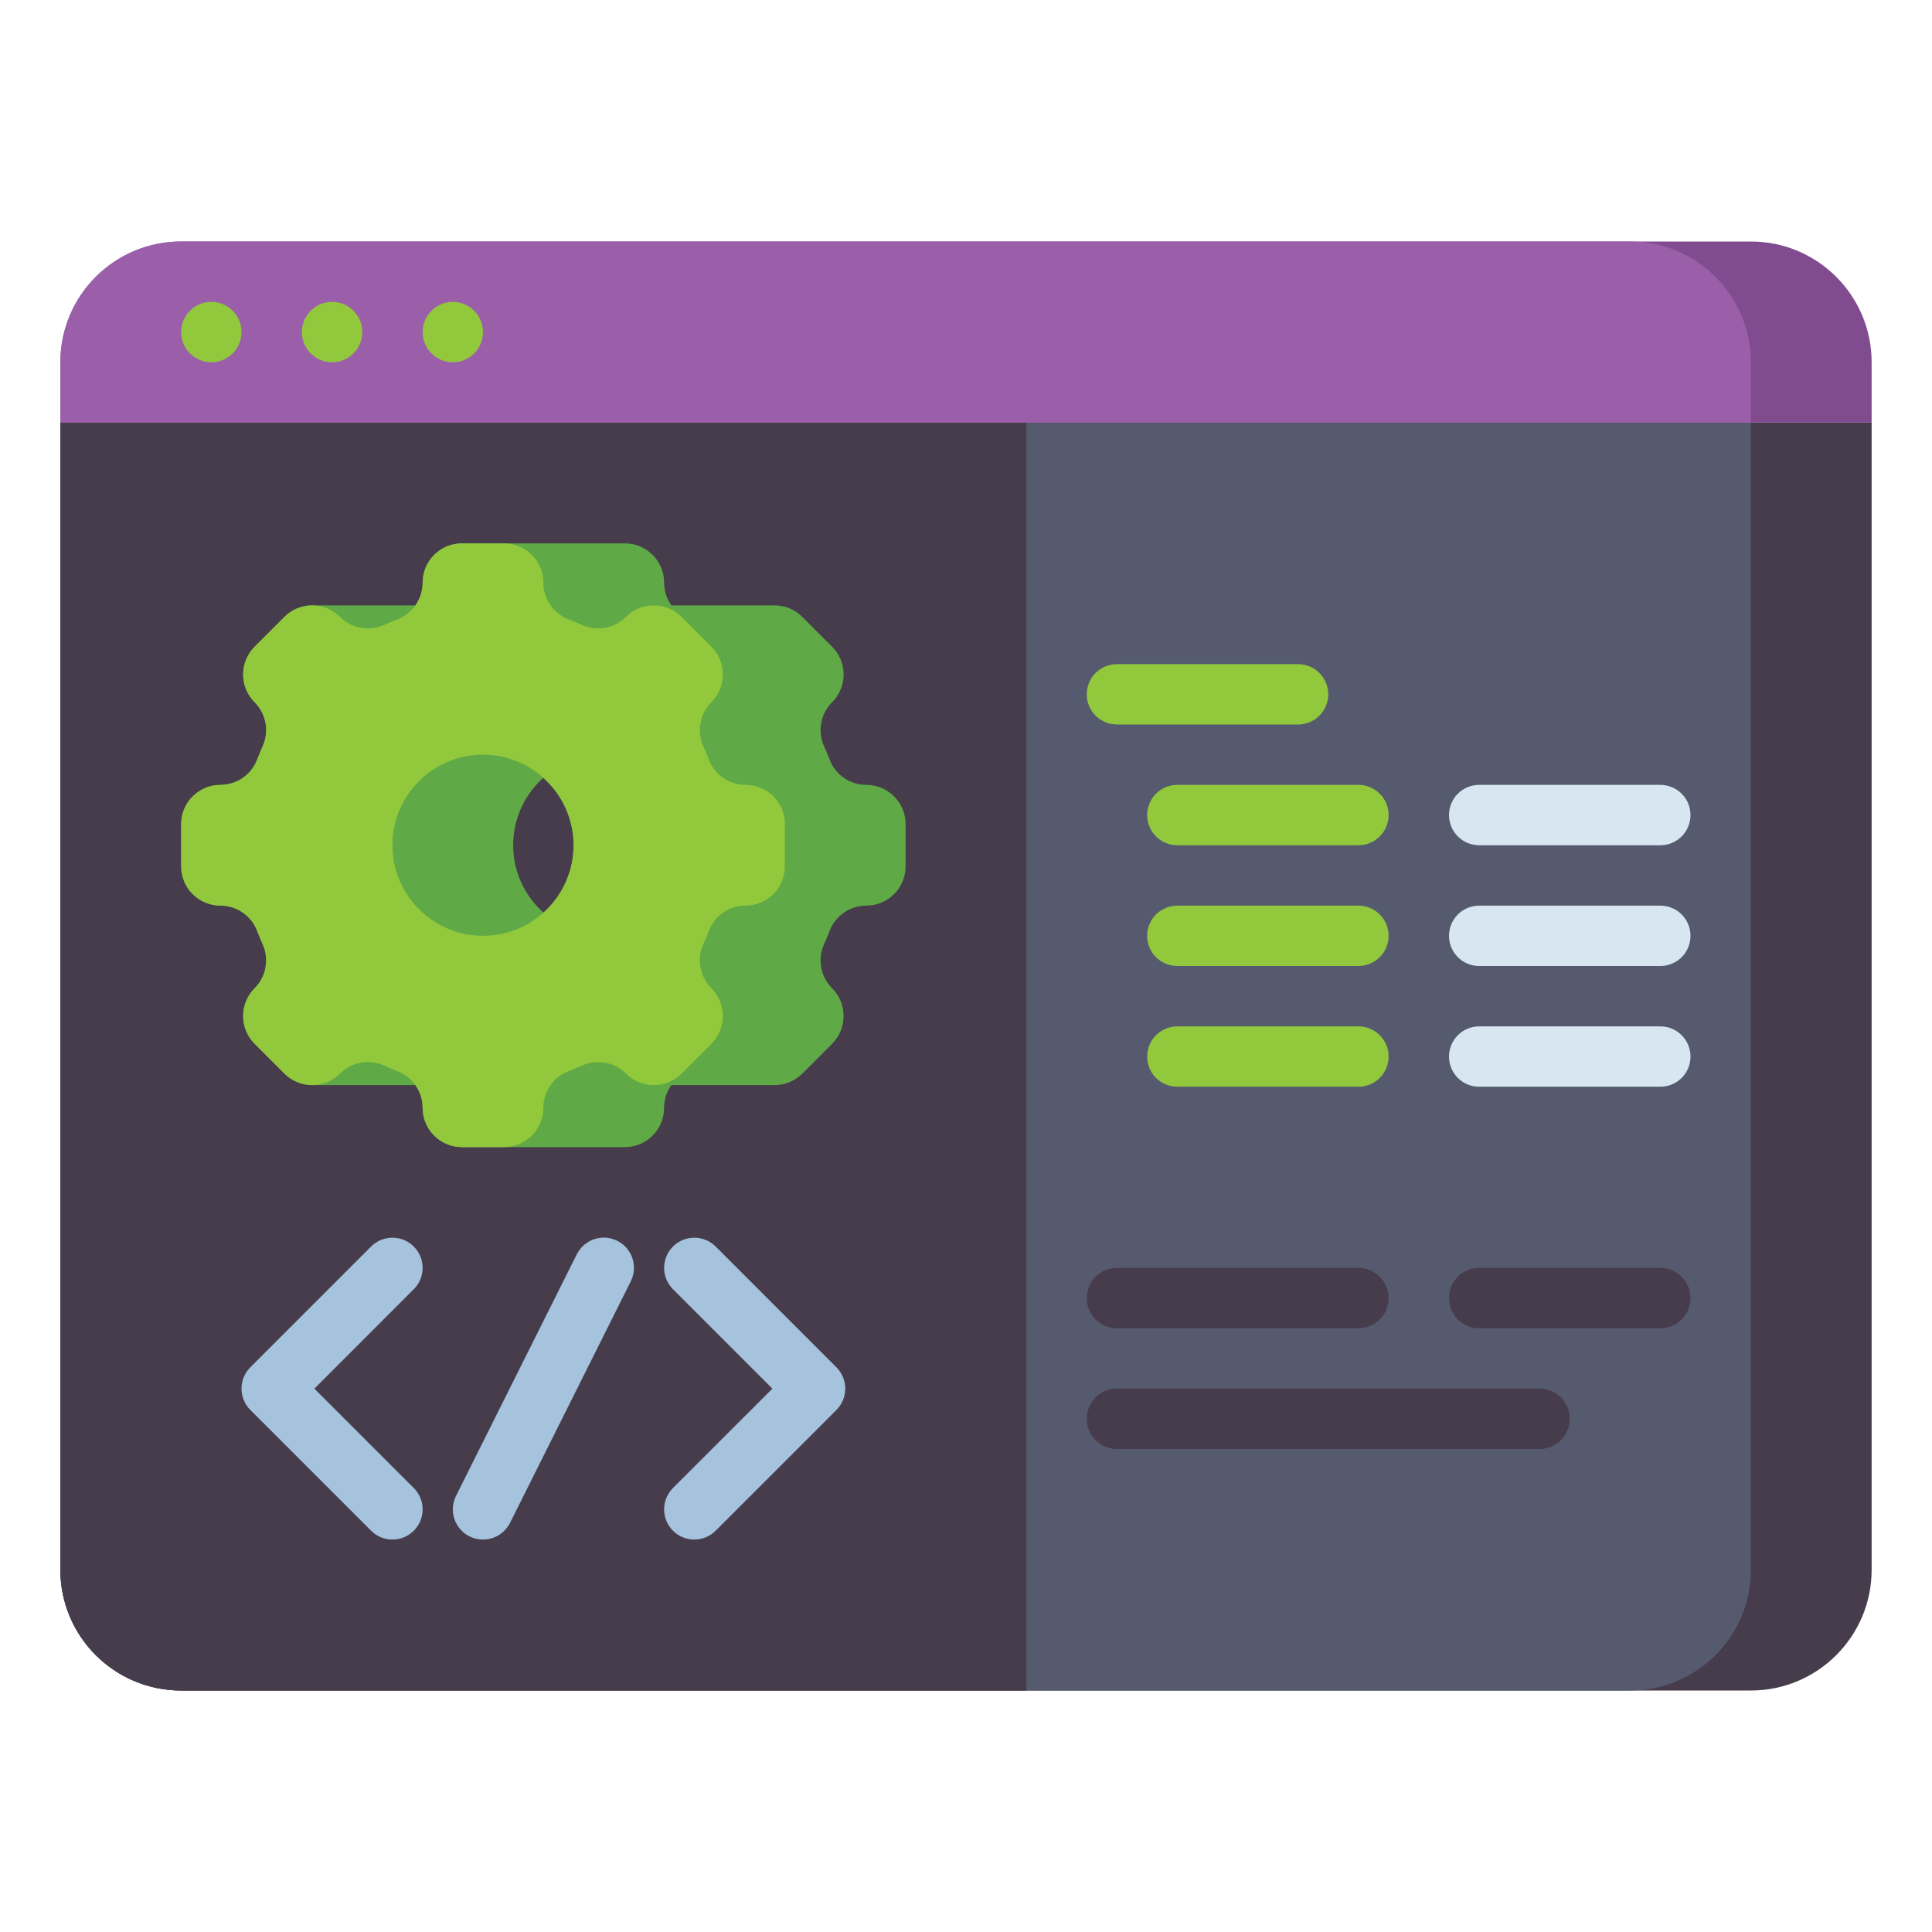 <svg width="65" height="65" viewBox="0 0 65 65" fill="none" xmlns="http://www.w3.org/2000/svg">
<path d="M58.906 56.875H6.094C3.85 56.875 2.031 55.056 2.031 52.812V14.219H62.969V52.812C62.969 55.056 61.15 56.875 58.906 56.875Z" fill="#463C4B"/>
<path d="M54.844 56.875H6.094C3.85 56.875 2.031 55.056 2.031 52.812V14.219H58.906V52.812C58.906 55.056 57.087 56.875 54.844 56.875Z" fill="#555A6E"/>
<path d="M34.531 56.875H6.094C3.85 56.875 2.031 55.056 2.031 52.812V14.219H34.531V56.875Z" fill="#463C4B"/>
<path d="M58.906 8.125H6.094C3.85 8.125 2.031 9.944 2.031 12.188V14.219H62.969V12.188C62.969 9.944 61.15 8.125 58.906 8.125Z" fill="#804B8F"/>
<path d="M54.844 8.125H6.094C3.85 8.125 2.031 9.944 2.031 12.188V14.219H58.906V12.188C58.906 9.944 57.087 8.125 54.844 8.125Z" fill="#9B5FAA"/>
<path d="M7.109 12.188C7.67 12.188 8.125 11.733 8.125 11.172C8.125 10.611 7.67 10.156 7.109 10.156C6.548 10.156 6.094 10.611 6.094 11.172C6.094 11.733 6.548 12.188 7.109 12.188Z" fill="#91C83C"/>
<path d="M11.172 12.188C11.733 12.188 12.188 11.733 12.188 11.172C12.188 10.611 11.733 10.156 11.172 10.156C10.611 10.156 10.156 10.611 10.156 11.172C10.156 11.733 10.611 12.188 11.172 12.188Z" fill="#91C83C"/>
<path d="M15.234 12.188C15.795 12.188 16.25 11.733 16.25 11.172C16.25 10.611 15.795 10.156 15.234 10.156C14.674 10.156 14.219 10.611 14.219 11.172C14.219 11.733 14.674 12.188 15.234 12.188Z" fill="#91C83C"/>
<path d="M29.146 26.406C28.878 26.406 28.616 26.325 28.395 26.172C28.174 26.02 28.005 25.804 27.91 25.553C27.853 25.404 27.792 25.256 27.726 25.11C27.499 24.608 27.604 24.018 27.994 23.628L27.995 23.628C28.512 23.111 28.512 22.273 27.995 21.757L26.993 20.755C26.871 20.632 26.725 20.535 26.564 20.468C26.404 20.402 26.232 20.367 26.058 20.368H22.587C22.429 20.145 22.344 19.878 22.344 19.604C22.344 18.874 21.752 18.281 21.021 18.281H15.542C14.811 18.281 14.219 18.874 14.219 19.604C14.219 19.884 14.13 20.149 13.975 20.368H10.505C10.331 20.367 10.159 20.402 9.998 20.468C9.838 20.535 9.692 20.632 9.569 20.755L8.568 21.757C8.051 22.273 8.051 23.111 8.568 23.628L8.568 23.628C8.958 24.018 9.063 24.608 8.836 25.11C8.771 25.256 8.709 25.404 8.652 25.553C8.557 25.804 8.388 26.02 8.167 26.172C7.947 26.325 7.685 26.406 7.417 26.406C6.686 26.406 6.094 26.999 6.094 27.729V29.146C6.094 29.876 6.686 30.469 7.417 30.469C7.685 30.469 7.947 30.551 8.167 30.703C8.388 30.855 8.557 31.071 8.652 31.322C8.709 31.471 8.771 31.619 8.836 31.765C9.063 32.267 8.958 32.857 8.568 33.247L8.568 33.247C8.051 33.764 8.051 34.602 8.568 35.118L9.569 36.12C9.692 36.243 9.838 36.34 9.998 36.407C10.159 36.473 10.331 36.508 10.505 36.507H13.975C14.133 36.73 14.219 36.997 14.219 37.271C14.219 38.001 14.811 38.594 15.542 38.594H21.02C21.751 38.594 22.343 38.001 22.343 37.271C22.343 36.99 22.432 36.726 22.587 36.507H26.057C26.396 36.507 26.735 36.378 26.993 36.12L27.994 35.118C28.511 34.602 28.511 33.764 27.994 33.247L27.994 33.247C27.604 32.857 27.499 32.267 27.726 31.765C27.791 31.619 27.853 31.471 27.91 31.322C28.005 31.071 28.174 30.855 28.395 30.703C28.616 30.55 28.877 30.469 29.145 30.469C29.876 30.469 30.468 29.876 30.468 29.146V27.729C30.469 26.999 29.876 26.406 29.146 26.406ZM17.275 28.685C17.197 27.686 17.6 26.779 18.277 26.17C18.844 26.678 19.224 27.392 19.287 28.19C19.366 29.189 18.963 30.096 18.285 30.705C17.718 30.197 17.338 29.483 17.275 28.685Z" fill="#5FAA46"/>
<path d="M26.406 29.145V27.729C26.406 26.998 25.814 26.406 25.083 26.406C24.815 26.406 24.553 26.324 24.333 26.172C24.112 26.02 23.943 25.804 23.848 25.553C23.791 25.404 23.729 25.256 23.663 25.11C23.437 24.608 23.542 24.018 23.932 23.628L23.932 23.627C24.449 23.111 24.449 22.273 23.932 21.756L22.931 20.755C22.414 20.238 21.576 20.238 21.06 20.755L21.059 20.755C20.669 21.145 20.08 21.25 19.577 21.024C19.432 20.958 19.284 20.897 19.134 20.84C18.884 20.744 18.668 20.575 18.515 20.354C18.363 20.134 18.281 19.872 18.281 19.604C18.281 18.873 17.689 18.281 16.958 18.281H15.542C14.811 18.281 14.219 18.873 14.219 19.604C14.219 20.153 13.879 20.644 13.366 20.84C13.216 20.896 13.069 20.958 12.923 21.024C12.42 21.25 11.831 21.145 11.441 20.755L11.44 20.755C10.924 20.238 10.086 20.238 9.569 20.755L8.568 21.756C8.051 22.273 8.051 23.111 8.568 23.627L8.568 23.628C8.958 24.018 9.063 24.608 8.836 25.11C8.771 25.255 8.709 25.403 8.652 25.553C8.557 25.804 8.388 26.02 8.167 26.172C7.947 26.324 7.685 26.406 7.417 26.406C6.686 26.406 6.094 26.998 6.094 27.729V29.145C6.094 29.876 6.686 30.468 7.417 30.468C7.966 30.468 8.457 30.808 8.652 31.321C8.709 31.471 8.771 31.619 8.837 31.764C9.063 32.267 8.958 32.857 8.568 33.246L8.568 33.247C8.051 33.764 8.051 34.601 8.568 35.118L9.569 36.12C10.086 36.636 10.924 36.636 11.44 36.12L11.441 36.119C11.831 35.729 12.42 35.624 12.923 35.851C13.068 35.916 13.216 35.978 13.366 36.035C13.617 36.13 13.832 36.299 13.985 36.52C14.137 36.741 14.219 37.002 14.219 37.27C14.219 38.001 14.811 38.594 15.542 38.594H16.958C17.689 38.594 18.281 38.001 18.281 37.27C18.281 36.721 18.621 36.23 19.134 36.035C19.284 35.978 19.431 35.917 19.577 35.851C20.08 35.624 20.669 35.729 21.059 36.119L21.06 36.12C21.576 36.636 22.414 36.636 22.931 36.12L23.932 35.118C24.449 34.601 24.449 33.764 23.932 33.247L23.932 33.246C23.542 32.857 23.437 32.267 23.664 31.764C23.729 31.619 23.791 31.471 23.848 31.321C23.943 31.071 24.112 30.855 24.333 30.703C24.553 30.55 24.815 30.469 25.083 30.468C25.814 30.468 26.406 29.876 26.406 29.145ZM19.287 28.19C19.435 30.067 17.88 31.622 16.003 31.474C14.526 31.358 13.329 30.161 13.213 28.685C13.065 26.807 14.62 25.252 16.497 25.4C17.974 25.517 19.171 26.713 19.287 28.19Z" fill="#91C83C"/>
<path d="M13.203 51.797C13.07 51.797 12.938 51.771 12.814 51.72C12.691 51.669 12.579 51.594 12.485 51.499L8.423 47.437C8.328 47.343 8.253 47.231 8.202 47.108C8.151 46.984 8.125 46.852 8.125 46.719C8.125 46.586 8.151 46.453 8.202 46.33C8.253 46.207 8.328 46.095 8.423 46.001L12.485 41.938C12.675 41.748 12.934 41.641 13.203 41.641C13.473 41.641 13.731 41.748 13.921 41.938C14.016 42.033 14.09 42.145 14.142 42.268C14.193 42.391 14.219 42.523 14.219 42.656C14.219 42.79 14.193 42.922 14.142 43.045C14.09 43.168 14.016 43.28 13.921 43.374L10.577 46.719L13.921 50.063C14.016 50.157 14.091 50.269 14.142 50.393C14.193 50.516 14.219 50.648 14.219 50.781C14.219 50.915 14.193 51.047 14.142 51.17C14.091 51.293 14.016 51.405 13.921 51.499C13.827 51.594 13.715 51.669 13.592 51.72C13.469 51.771 13.337 51.797 13.203 51.797ZM23.36 51.797C23.226 51.797 23.094 51.771 22.971 51.72C22.847 51.669 22.735 51.594 22.641 51.499C22.547 51.405 22.472 51.293 22.421 51.17C22.37 51.047 22.344 50.915 22.344 50.781C22.344 50.648 22.37 50.516 22.421 50.393C22.472 50.27 22.547 50.158 22.641 50.063L25.986 46.719L22.641 43.374C22.547 43.28 22.472 43.168 22.421 43.045C22.37 42.922 22.344 42.79 22.344 42.656C22.344 42.523 22.37 42.391 22.421 42.268C22.472 42.145 22.547 42.033 22.641 41.938C22.832 41.748 23.09 41.641 23.359 41.641C23.629 41.641 23.887 41.748 24.078 41.938L28.14 46.001C28.234 46.095 28.309 46.207 28.36 46.33C28.411 46.453 28.438 46.586 28.438 46.719C28.438 46.852 28.411 46.984 28.36 47.108C28.309 47.231 28.234 47.343 28.14 47.437L24.078 51.499C23.983 51.594 23.871 51.669 23.748 51.72C23.625 51.771 23.493 51.797 23.36 51.797ZM16.249 51.797C16.092 51.797 15.937 51.76 15.796 51.69C15.555 51.569 15.372 51.358 15.287 51.102C15.201 50.847 15.221 50.568 15.342 50.327L19.404 42.202C19.464 42.083 19.546 41.976 19.647 41.888C19.748 41.8 19.865 41.733 19.991 41.691C20.118 41.649 20.252 41.632 20.385 41.641C20.518 41.651 20.648 41.686 20.768 41.746C20.887 41.806 20.994 41.888 21.081 41.989C21.169 42.09 21.235 42.207 21.277 42.334C21.32 42.461 21.336 42.595 21.327 42.728C21.317 42.861 21.281 42.991 21.221 43.111L17.159 51.236C17.074 51.404 16.944 51.546 16.784 51.646C16.623 51.745 16.438 51.797 16.249 51.797Z" fill="#A5C3DC"/>
<path d="M43.672 24.375H37.578C37.309 24.375 37.05 24.268 36.86 24.078C36.669 23.887 36.562 23.629 36.562 23.359C36.562 23.09 36.669 22.832 36.86 22.641C37.05 22.451 37.309 22.344 37.578 22.344H43.672C43.941 22.344 44.2 22.451 44.39 22.641C44.581 22.832 44.688 23.09 44.688 23.359C44.688 23.629 44.581 23.887 44.39 24.078C44.2 24.268 43.941 24.375 43.672 24.375Z" fill="#91C83C"/>
<path d="M45.703 44.688H37.578C37.309 44.688 37.05 44.581 36.86 44.39C36.669 44.2 36.562 43.941 36.562 43.672C36.562 43.403 36.669 43.144 36.86 42.954C37.05 42.763 37.309 42.656 37.578 42.656H45.703C45.972 42.656 46.231 42.763 46.421 42.954C46.612 43.144 46.719 43.403 46.719 43.672C46.719 43.941 46.612 44.2 46.421 44.39C46.231 44.581 45.972 44.688 45.703 44.688ZM51.797 48.75H37.578C37.309 48.75 37.05 48.643 36.86 48.453C36.669 48.262 36.562 48.004 36.562 47.734C36.562 47.465 36.669 47.207 36.86 47.016C37.05 46.826 37.309 46.719 37.578 46.719H51.797C52.066 46.719 52.325 46.826 52.515 47.016C52.706 47.207 52.812 47.465 52.812 47.734C52.812 48.004 52.706 48.262 52.515 48.453C52.325 48.643 52.066 48.75 51.797 48.75ZM55.859 44.688H49.766C49.496 44.688 49.238 44.581 49.047 44.39C48.857 44.2 48.75 43.941 48.75 43.672C48.75 43.403 48.857 43.144 49.047 42.954C49.238 42.763 49.496 42.656 49.766 42.656H55.859C56.129 42.656 56.387 42.763 56.578 42.954C56.768 43.144 56.875 43.403 56.875 43.672C56.875 43.941 56.768 44.2 56.578 44.39C56.387 44.581 56.129 44.688 55.859 44.688Z" fill="#463C4B"/>
<path d="M45.703 28.438H39.609C39.34 28.438 39.082 28.331 38.891 28.14C38.701 27.95 38.594 27.691 38.594 27.422C38.594 27.152 38.701 26.894 38.891 26.704C39.082 26.513 39.34 26.406 39.609 26.406H45.703C45.972 26.406 46.231 26.513 46.421 26.704C46.612 26.894 46.719 27.152 46.719 27.422C46.719 27.691 46.612 27.95 46.421 28.14C46.231 28.331 45.972 28.438 45.703 28.438Z" fill="#91C83C"/>
<path d="M55.859 28.438H49.766C49.496 28.438 49.238 28.331 49.047 28.14C48.857 27.95 48.75 27.691 48.75 27.422C48.75 27.152 48.857 26.894 49.047 26.704C49.238 26.513 49.496 26.406 49.766 26.406H55.859C56.129 26.406 56.387 26.513 56.578 26.704C56.768 26.894 56.875 27.152 56.875 27.422C56.875 27.691 56.768 27.95 56.578 28.14C56.387 28.331 56.129 28.438 55.859 28.438Z" fill="#D7E6F0"/>
<path d="M45.703 32.5H39.609C39.34 32.5 39.082 32.393 38.891 32.203C38.701 32.012 38.594 31.754 38.594 31.484C38.594 31.215 38.701 30.957 38.891 30.766C39.082 30.576 39.34 30.469 39.609 30.469H45.703C45.972 30.469 46.231 30.576 46.421 30.766C46.612 30.957 46.719 31.215 46.719 31.484C46.719 31.754 46.612 32.012 46.421 32.203C46.231 32.393 45.972 32.5 45.703 32.5Z" fill="#91C83C"/>
<path d="M55.859 32.5H49.766C49.496 32.5 49.238 32.393 49.047 32.203C48.857 32.012 48.75 31.754 48.75 31.484C48.75 31.215 48.857 30.957 49.047 30.766C49.238 30.576 49.496 30.469 49.766 30.469H55.859C56.129 30.469 56.387 30.576 56.578 30.766C56.768 30.957 56.875 31.215 56.875 31.484C56.875 31.754 56.768 32.012 56.578 32.203C56.387 32.393 56.129 32.5 55.859 32.5Z" fill="#D7E6F0"/>
<path d="M45.703 36.562H39.609C39.34 36.562 39.082 36.456 38.891 36.265C38.701 36.075 38.594 35.816 38.594 35.547C38.594 35.278 38.701 35.019 38.891 34.829C39.082 34.638 39.34 34.531 39.609 34.531H45.703C45.972 34.531 46.231 34.638 46.421 34.829C46.612 35.019 46.719 35.278 46.719 35.547C46.719 35.816 46.612 36.075 46.421 36.265C46.231 36.456 45.972 36.562 45.703 36.562Z" fill="#91C83C"/>
<path d="M55.859 36.562H49.766C49.496 36.562 49.238 36.456 49.047 36.265C48.857 36.075 48.75 35.816 48.75 35.547C48.75 35.278 48.857 35.019 49.047 34.829C49.238 34.638 49.496 34.531 49.766 34.531H55.859C56.129 34.531 56.387 34.638 56.578 34.829C56.768 35.019 56.875 35.278 56.875 35.547C56.875 35.816 56.768 36.075 56.578 36.265C56.387 36.456 56.129 36.562 55.859 36.562Z" fill="#D7E6F0"/>
</svg>
